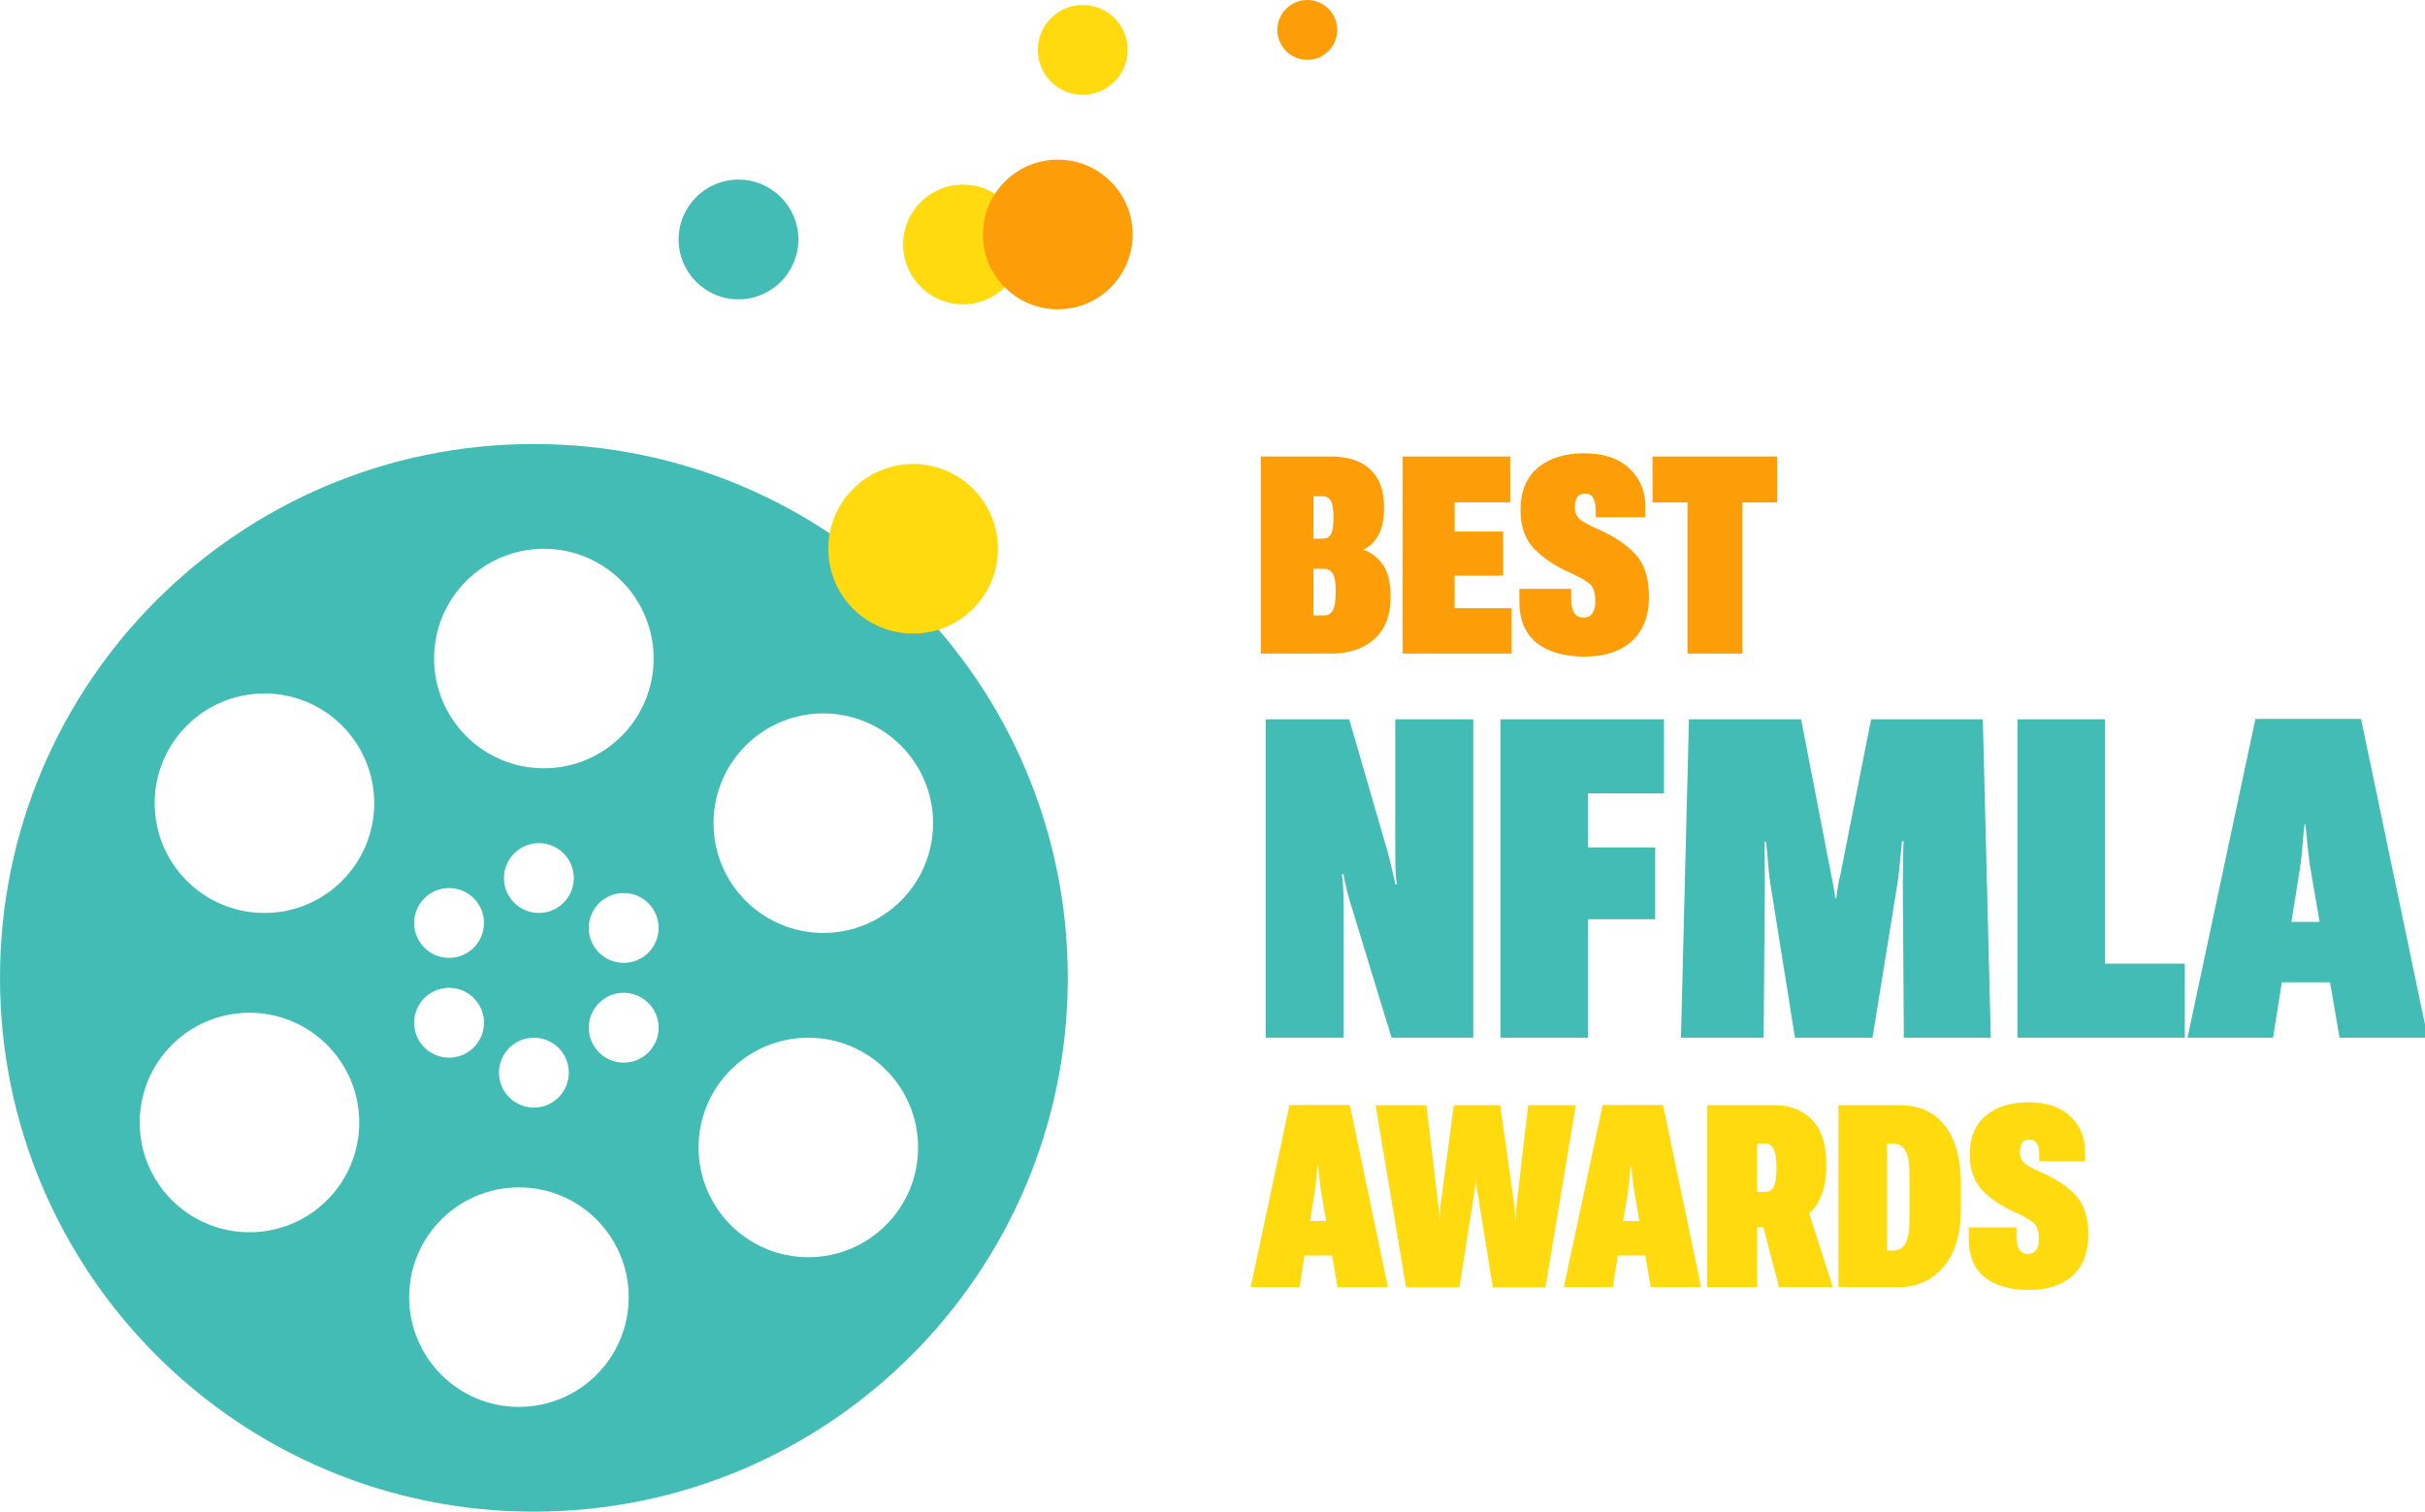 <svg xmlns="http://www.w3.org/2000/svg" width="486" height="303" viewBox="0 0 486 303" fill="none"><g clip-path="url(#clip0_2403_458)"><path fill-rule="evenodd" clip-rule="evenodd" d="M214 196C214 255.094 166.094 303 107 303C47.906 303 0 255.094 0 196C0 136.906 47.906 89 107 89C166.094 89 214 136.906 214 196ZM75 161C75 173.15 65.15 183 53 183C40.85 183 31 173.15 31 161C31 148.85 40.85 139 53 139C65.15 139 75 148.85 75 161ZM165 187C177.15 187 187 177.15 187 165C187 152.85 177.15 143 165 143C152.85 143 143 152.85 143 165C143 177.15 152.85 187 165 187ZM184 230C184 242.15 174.15 252 162 252C149.85 252 140 242.15 140 230C140 217.85 149.85 208 162 208C174.15 208 184 217.85 184 230ZM104 282C116.15 282 126 272.15 126 260C126 247.85 116.15 238 104 238C91.85 238 82 247.85 82 260C82 272.15 91.85 282 104 282ZM72 225C72 237.15 62.15 247 50 247C37.85 247 28 237.15 28 225C28 212.85 37.85 203 50 203C62.15 203 72 212.85 72 225ZM109 154C121.15 154 131 144.15 131 132C131 119.85 121.15 110 109 110C96.85 110 87 119.85 87 132C87 144.15 96.85 154 109 154ZM97 185C97 188.866 93.866 192 90 192C86.134 192 83 188.866 83 185C83 181.134 86.134 178 90 178C93.866 178 97 181.134 97 185ZM125 193C128.866 193 132 189.866 132 186C132 182.134 128.866 179 125 179C121.134 179 118 182.134 118 186C118 189.866 121.134 193 125 193ZM132 206C132 209.866 128.866 213 125 213C121.134 213 118 209.866 118 206C118 202.134 121.134 199 125 199C128.866 199 132 202.134 132 206ZM107 222C110.866 222 114 218.866 114 215C114 211.134 110.866 208 107 208C103.134 208 100 211.134 100 215C100 218.866 103.134 222 107 222ZM97 205C97 208.866 93.866 212 90 212C86.134 212 83 208.866 83 205C83 201.134 86.134 198 90 198C93.866 198 97 201.134 97 205ZM108 183C111.866 183 115 179.866 115 176C115 172.134 111.866 169 108 169C104.134 169 101 172.134 101 176C101 179.866 104.134 183 108 183Z" fill="#42BCB5"></path><g style="mix-blend-mode:darken"><circle cx="183" cy="110" r="17" fill="#FFDA0F"></circle></g><circle cx="148" cy="48" r="12" fill="#42BCB5"></circle><circle cx="193" cy="49" r="12" fill="#FFDA0F"></circle><g style="mix-blend-mode:darken"><circle cx="212" cy="47" r="15" fill="#FD9D08"></circle></g><circle cx="217" cy="10" r="9" fill="#FFDA0F"></circle><circle cx="262" cy="6" r="6" fill="#FD9D08"></circle><path d="M252.676 131H266.945C270.449 131 273.285 130.027 275.451 128.08C277.618 126.117 278.701 123.298 278.701 119.625C278.701 116.73 278.16 114.547 277.076 113.074C275.993 111.602 274.706 110.645 273.217 110.205V110.154C274.402 109.68 275.392 108.758 276.188 107.387C277 105.999 277.398 104.077 277.381 101.623C277.381 98.305 276.458 95.792 274.613 94.082C272.768 92.356 270.119 91.492 266.666 91.492H252.676V131ZM263.213 123.357V114.014H265.346C266.141 114.014 266.734 114.344 267.123 115.004C267.512 115.664 267.707 116.849 267.707 118.559C267.707 120.37 267.512 121.622 267.123 122.316C266.751 123.01 266.167 123.357 265.371 123.357H263.213ZM263.213 107.971V99.465H265.041C265.82 99.465 266.378 99.769 266.717 100.379C267.072 100.971 267.25 102.122 267.25 103.832C267.25 105.44 267.072 106.532 266.717 107.107C266.378 107.683 265.811 107.971 265.016 107.971H263.213ZM281.113 131H302.949V121.91H291.523V115.385H301.248V106.549H291.523V100.684H302.67V91.492H281.113V131ZM304.498 120.488C304.498 124.229 305.658 127.022 307.977 128.867C310.312 130.695 313.503 131.609 317.549 131.609C321.611 131.609 324.777 130.577 327.045 128.512C329.33 126.43 330.473 123.459 330.473 119.6C330.473 115.926 329.601 113.125 327.857 111.195C326.131 109.266 323.685 107.598 320.52 106.193C318.319 105.229 316.948 104.458 316.406 103.883C315.882 103.307 315.619 102.639 315.619 101.877C315.619 100.827 315.78 100.074 316.102 99.617C316.44 99.16 316.973 98.932 317.701 98.932C318.412 98.932 318.937 99.219 319.275 99.795C319.614 100.37 319.792 101.166 319.809 102.182V103.68H329.762V101.623C329.762 98.458 328.687 95.876 326.537 93.879C324.387 91.865 321.366 90.857 317.473 90.857C313.579 90.857 310.473 91.839 308.154 93.803C305.852 95.766 304.71 98.585 304.727 102.258C304.727 105.389 305.59 107.911 307.316 109.824C309.06 111.72 311.514 113.379 314.68 114.801C317.168 115.935 318.632 116.866 319.072 117.594C319.512 118.305 319.732 119.236 319.732 120.387C319.732 121.521 319.529 122.376 319.123 122.951C318.717 123.51 318.133 123.789 317.371 123.789C316.559 123.789 315.941 123.484 315.518 122.875C315.094 122.266 314.883 121.326 314.883 120.057V118.025H304.498V120.488ZM331.184 100.709H338.191V131H349.211V100.709H356.168V91.492H331.184V100.709Z" fill="#FD9D08"></path><path d="M253.666 208H269.293V181.299C269.293 180.561 269.266 179.576 269.211 178.346C269.156 177.115 269.061 176.076 268.924 175.229H269.252C269.389 176.076 269.607 177.115 269.908 178.346C270.209 179.549 270.469 180.492 270.688 181.176L278.891 208H295.256V144.18H279.629V171.209C279.629 171.975 279.643 172.959 279.67 174.162C279.725 175.338 279.807 176.377 279.916 177.279H279.67C279.451 176.35 279.205 175.283 278.932 174.08C278.658 172.85 278.426 171.893 278.234 171.209L270.4 144.18H253.666V208ZM300.711 208H318.266V184.252H331.719V169.855H318.266V159.027H333.482V144.18H300.711V208ZM336.887 208H353.457L353.703 176.91C353.703 176.145 353.689 174.75 353.662 172.727C353.662 170.703 353.648 169.363 353.621 168.707H353.949C354.031 169.363 354.154 170.703 354.318 172.727C354.482 174.75 354.633 176.145 354.77 176.91L359.732 208H375.277L380.281 177.033C380.418 176.295 380.582 174.914 380.773 172.891C380.965 170.84 381.102 169.418 381.184 168.625H381.512C381.457 169.418 381.416 170.84 381.389 172.891C381.361 174.941 381.348 176.322 381.348 177.033L381.553 208H398.984L397.385 144.18H374.99L368.838 175.311C368.646 176.021 368.482 176.814 368.346 177.689C368.209 178.537 368.1 179.33 368.018 180.068H367.812C367.73 179.33 367.607 178.537 367.443 177.689C367.307 176.814 367.156 176.021 366.992 175.311L360.963 144.18H338.486L336.887 208ZM404.316 208H437.867V193.152H421.871V144.18H404.316V208ZM438.4 208H455.545L461.041 173.424C461.205 172.275 461.355 170.758 461.492 168.871C461.656 166.984 461.779 165.768 461.861 165.221H462.025C462.107 165.768 462.23 166.984 462.395 168.871C462.586 170.758 462.764 172.275 462.928 173.424L468.875 208H486.553L473.182 144.098H452.018L438.4 208ZM449.557 196.885H475.438L473.592 184.785H451.32L449.557 196.885Z" fill="#42BCB5"></path><path d="M250.648 258H260.445L263.586 238.242C263.68 237.586 263.766 236.719 263.844 235.641C263.938 234.562 264.008 233.867 264.055 233.555H264.148C264.195 233.867 264.266 234.562 264.359 235.641C264.469 236.719 264.57 237.586 264.664 238.242L268.062 258H278.164L270.523 221.484H258.43L250.648 258ZM257.023 251.648H271.812L270.758 244.734H258.031L257.023 251.648ZM281.797 258.047H292.484L295.648 237.891C295.711 237.609 295.75 237.219 295.766 236.719C295.781 236.203 295.781 235.797 295.766 235.5H295.812C295.797 235.797 295.797 236.203 295.812 236.719C295.844 237.219 295.883 237.609 295.93 237.891L299.188 258.047H309.734L315.805 221.531H306.266L303.898 241.828C303.867 242.125 303.836 242.648 303.805 243.398C303.789 244.148 303.773 244.688 303.758 245.016H303.734C303.719 244.688 303.688 244.148 303.641 243.398C303.609 242.648 303.57 242.125 303.523 241.828L300.664 221.531H291.359L288.664 241.852C288.617 242.211 288.578 242.734 288.547 243.422C288.531 244.094 288.516 244.625 288.5 245.016C288.5 244.625 288.477 244.094 288.43 243.422C288.383 242.734 288.336 242.211 288.289 241.852L285.852 221.531H275.68L281.797 258.047ZM313.414 258H323.211L326.352 238.242C326.445 237.586 326.531 236.719 326.609 235.641C326.703 234.562 326.773 233.867 326.82 233.555H326.914C326.961 233.867 327.031 234.562 327.125 235.641C327.234 236.719 327.336 237.586 327.43 238.242L330.828 258H340.93L333.289 221.484H321.195L313.414 258ZM319.789 251.648H334.578L333.523 244.734H320.797L319.789 251.648ZM342.125 258H352.156V245.977H355.648C358.523 245.977 360.969 244.938 362.984 242.859C365.016 240.766 366.031 237.656 366.031 233.531C366.031 229.469 365.086 226.453 363.195 224.484C361.32 222.516 358.82 221.531 355.695 221.531H342.125V258ZM352.156 238.898V229.195H353.75C354.5 229.195 355.062 229.555 355.438 230.273C355.828 230.977 356.023 232.258 356.023 234.117C356.023 235.93 355.844 237.18 355.484 237.867C355.125 238.555 354.547 238.898 353.75 238.898H352.156ZM356.539 258H367.32L361.766 240.656L352.344 241.945L356.539 258ZM368.445 258H380.398C384.211 258 387.258 256.633 389.539 253.898C391.836 251.164 392.984 247.297 392.984 242.297V237.328C392.984 232.312 391.93 228.43 389.82 225.68C387.727 222.914 384.688 221.531 380.703 221.531H368.445V258ZM378.195 250.664V229.219H379.508C380.539 229.219 381.32 229.688 381.852 230.625C382.398 231.547 382.672 233.055 382.672 235.148V244.594C382.672 246.703 382.406 248.242 381.875 249.211C381.344 250.18 380.547 250.664 379.484 250.664H378.195ZM394.555 248.297C394.555 251.75 395.625 254.328 397.766 256.031C399.922 257.719 402.867 258.562 406.602 258.562C410.352 258.562 413.273 257.609 415.367 255.703C417.477 253.781 418.531 251.039 418.531 247.477C418.531 244.086 417.727 241.5 416.117 239.719C414.523 237.938 412.266 236.398 409.344 235.102C407.312 234.211 406.047 233.5 405.547 232.969C405.062 232.438 404.82 231.82 404.82 231.117C404.82 230.148 404.969 229.453 405.266 229.031C405.578 228.609 406.07 228.398 406.742 228.398C407.398 228.398 407.883 228.664 408.195 229.195C408.508 229.727 408.672 230.461 408.688 231.398V232.781H417.875V230.883C417.875 227.961 416.883 225.578 414.898 223.734C412.914 221.875 410.125 220.945 406.531 220.945C402.938 220.945 400.07 221.852 397.93 223.664C395.805 225.477 394.75 228.078 394.766 231.469C394.766 234.359 395.562 236.688 397.156 238.453C398.766 240.203 401.031 241.734 403.953 243.047C406.25 244.094 407.602 244.953 408.008 245.625C408.414 246.281 408.617 247.141 408.617 248.203C408.617 249.25 408.43 250.039 408.055 250.57C407.68 251.086 407.141 251.344 406.438 251.344C405.688 251.344 405.117 251.062 404.727 250.5C404.336 249.938 404.141 249.07 404.141 247.898V246.023H394.555V248.297Z" fill="#FFDA0F"></path></g><defs><clipPath id="clip0_2403_458"><rect width="486" height="303" fill="white"></rect></clipPath></defs></svg>